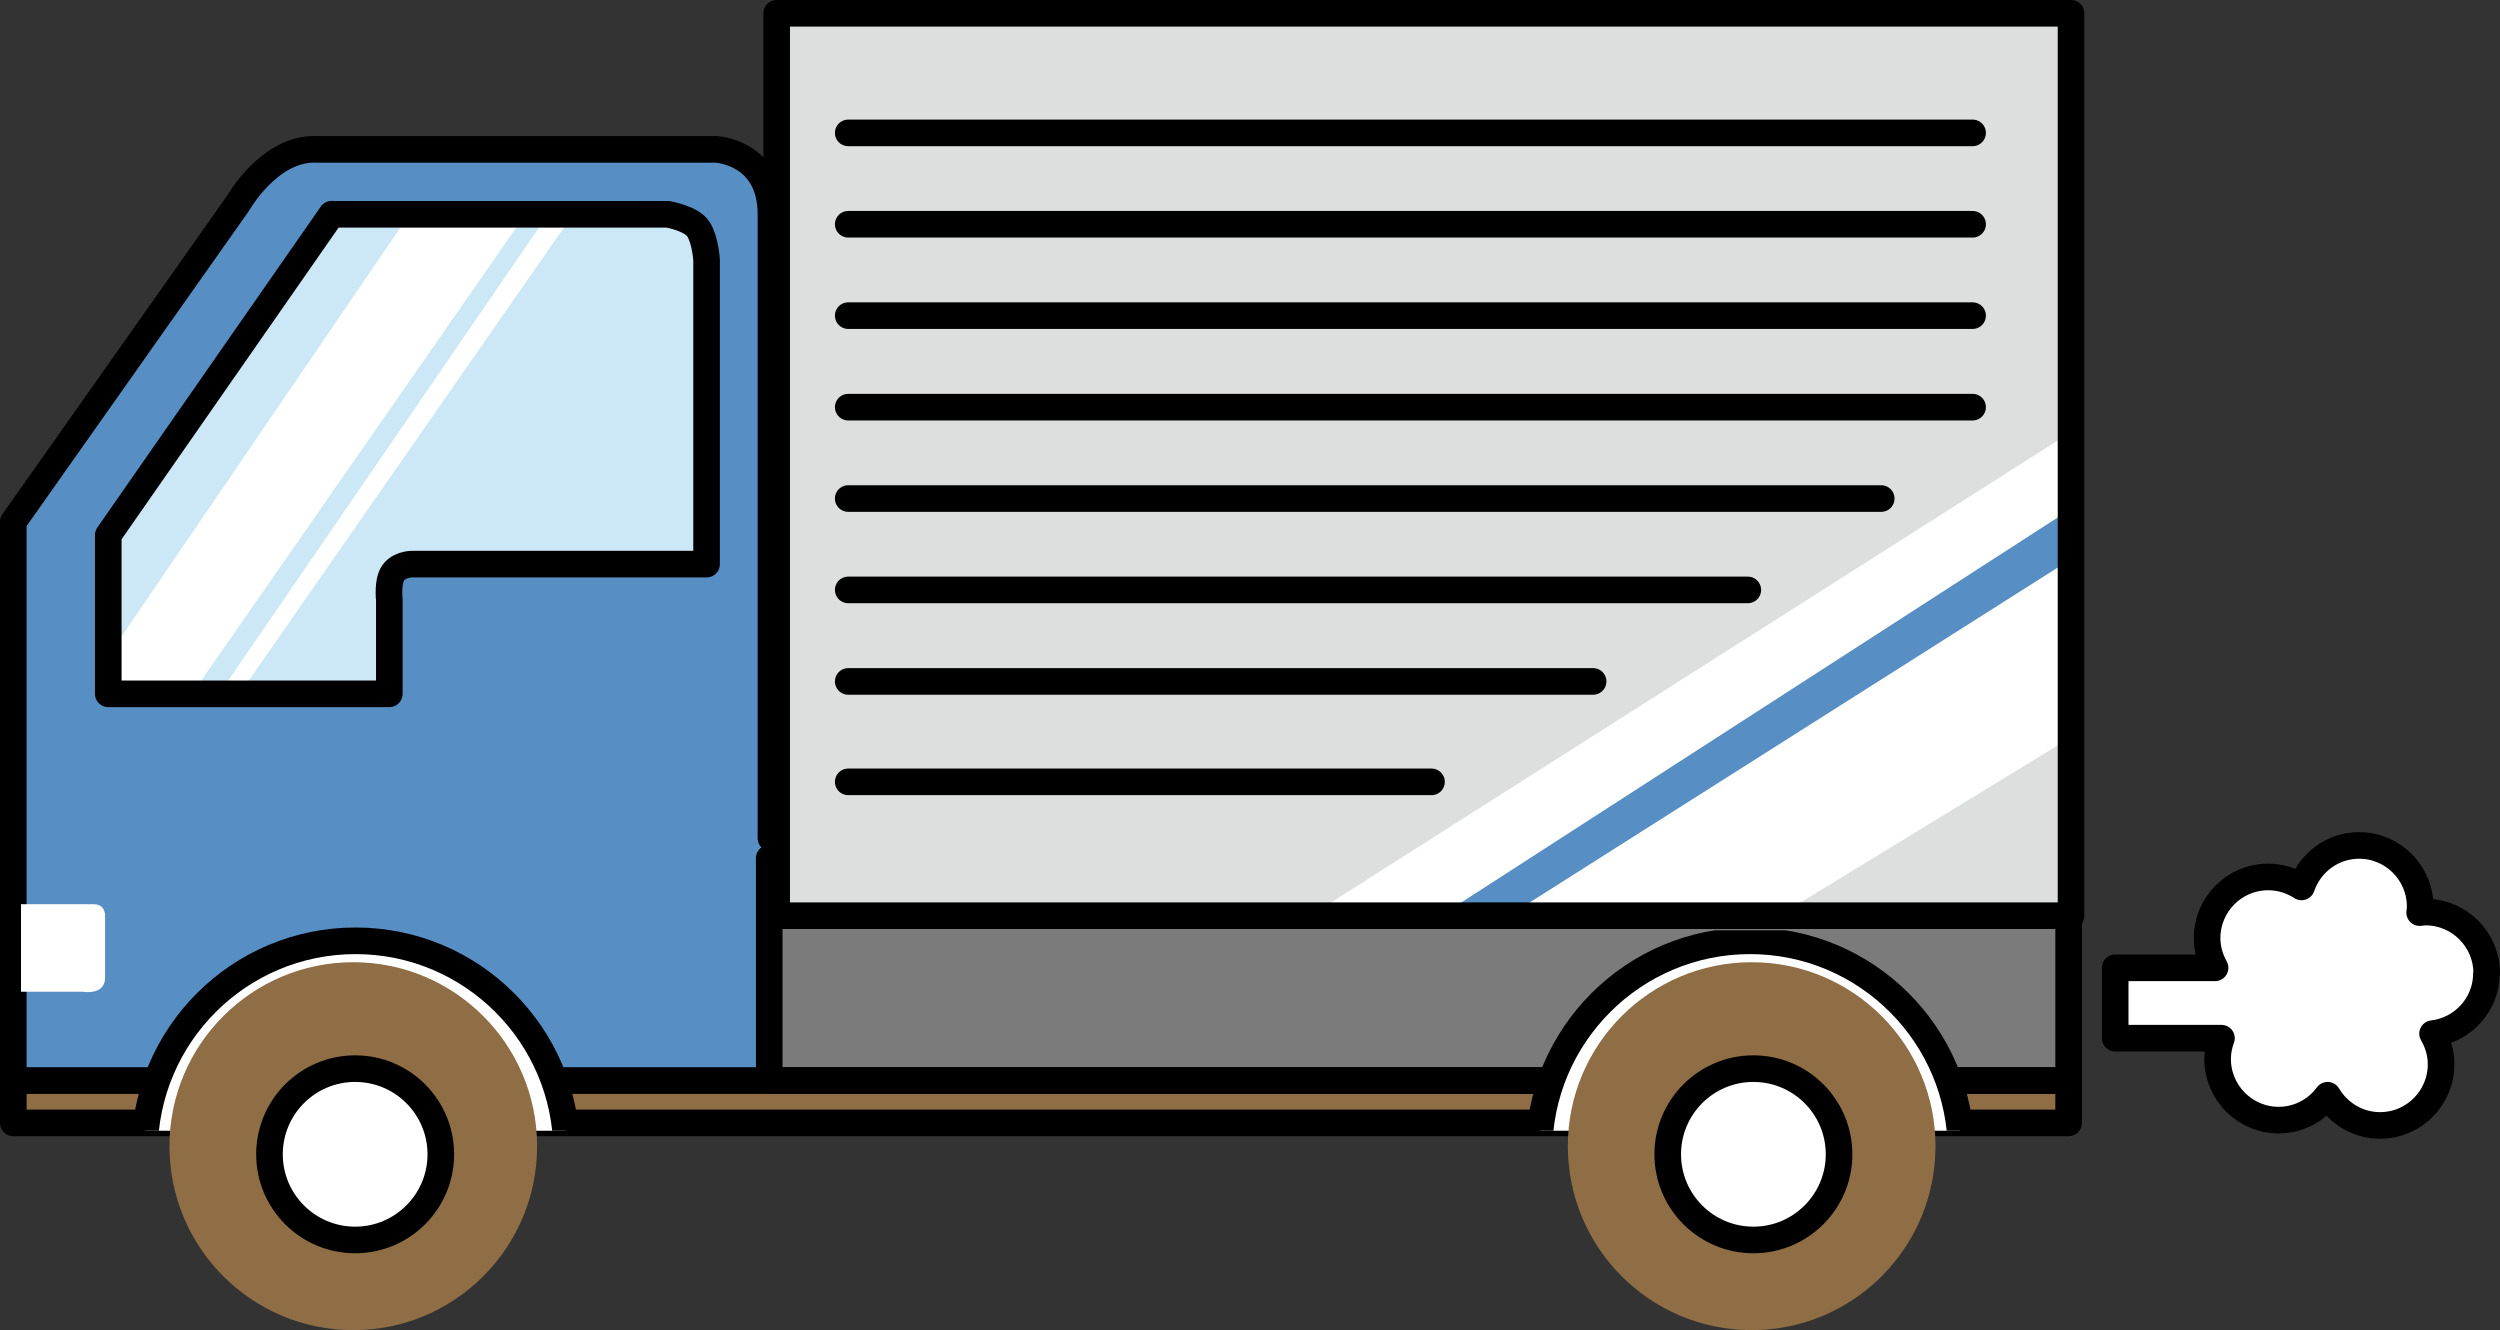 <?xml version="1.0" encoding="UTF-8"?><svg id="_レイヤー_2" xmlns="http://www.w3.org/2000/svg" width="187.95" height="100" xmlns:xlink="http://www.w3.org/1999/xlink" viewBox="0 0 187.95 100"><rect x="0" y="0" width="187.95" height="100" fill="#333333" stroke="none"/><defs><style>.cls-1,.cls-2{fill:#578ec3;}.cls-1,.cls-3,.cls-4,.cls-5,.cls-6,.cls-7{stroke-width:0px;}.cls-2,.cls-8,.cls-9,.cls-10,.cls-11{stroke:#000;stroke-linecap:round;stroke-linejoin:round;stroke-width:2px;}.cls-8,.cls-5{fill:#fff;}.cls-3,.cls-11{fill:none;}.cls-12{clip-path:url(#clippath-1);}.cls-4{fill:#dddede;}.cls-13{clip-path:url(#clippath);}.cls-9,.cls-7{fill:#8f6d45;}.cls-6{fill:#cce7f6;}.cls-10{fill:#7b7b7b;}</style><clipPath id="clippath"><rect class="cls-3" x="6.27" y="68.28" width="40.35" height="16.73"/></clipPath><clipPath id="clippath-1"><rect class="cls-3" x="111.84" y="69.94" width="40.21" height="15.07"/></clipPath></defs><g id="_コンテンツ"><rect class="cls-9" x="1" y="81.22" width="154.52" height="3.2"/><path class="cls-2" d="m23.85,11.23h29.99s4.12.19,4.12,4.88v46.9h97.29v18.22H1v-42L17.89,15.29s2.4-4.25,5.96-4.06Z"/><rect class="cls-10" x="57.83" y="64.52" width="97.69" height="16.7"/><g class="cls-13"><path class="cls-8" d="m11.43,90.84c-.37-1.35-.57-2.76-.57-4.23,0-8.77,7.11-15.88,15.87-15.88s15.87,7.11,15.87,15.88c0,1.55-.22,3.05-.64,4.47"/></g><g class="cls-12"><path class="cls-8" d="m116.27,90.84c-.37-1.35-.57-2.76-.57-4.23,0-8.77,7.11-15.88,15.87-15.88s15.87,7.11,15.87,15.88c0,1.55-.22,3.05-.64,4.47"/></g><ellipse class="cls-7" cx="26.56" cy="86.17" rx="13.82" ry="13.83"/><ellipse class="cls-8" cx="26.7" cy="86.78" rx="6.44" ry="6.44"/><ellipse class="cls-7" cx="131.69" cy="86.17" rx="13.82" ry="13.83"/><ellipse class="cls-8" cx="131.82" cy="86.78" rx="6.44" ry="6.44"/><path class="cls-6" d="m24.94,16.1l-16.8,24.13v11.93h21.13v-7.06s-.18-1.5.36-2.12c.54-.63,1.48-.57,1.48-.57h22.01v-22.87s-.09-1.49-.61-2.31c-.52-.82-2.31-1.12-2.31-1.12h-25.26Z"/><polygon class="cls-5" points="30.39 16.69 8.74 48.43 8.74 51.58 14.84 51.58 39.11 16.68 30.39 16.69"/><polygon class="cls-5" points="40.81 16.69 16.85 51.61 19.16 51.58 18.41 51.58 42.69 16.68 40.81 16.69"/><path class="cls-5" d="m1.58,67.98v6.58h4.65s1.67.3,1.67-1.06v-4.56s.1-.96-.86-.96H1.58Z"/><rect class="cls-4" x="58.39" y="1" width="97.31" height="67.84"/><line class="cls-11" x1="63.77" y1="9.99" x2="148.3" y2="9.99"/><line class="cls-11" x1="63.77" y1="16.86" x2="148.3" y2="16.86"/><line class="cls-11" x1="63.77" y1="23.73" x2="148.3" y2="23.73"/><line class="cls-11" x1="63.77" y1="30.61" x2="148.3" y2="30.61"/><line class="cls-11" x1="63.77" y1="37.48" x2="141.43" y2="37.48"/><line class="cls-11" x1="63.77" y1="44.35" x2="131.4" y2="44.35"/><line class="cls-11" x1="63.77" y1="51.23" x2="119.77" y2="51.23"/><line class="cls-11" x1="63.77" y1="58.78" x2="107.62" y2="58.78"/><path class="cls-5" d="m186.95,73.17c0-2.54-2.06-4.6-4.59-4.6-.15,0-.3.03-.45.04.01-.15.04-.29.04-.45,0-2.54-2.06-4.6-4.59-4.6-2.02,0-3.71,1.31-4.33,3.12-.72-.47-1.58-.75-2.51-.75-2.54,0-4.59,2.06-4.59,4.6,0,.81.23,1.57.6,2.23h-7.51v5.29h7.99c-.18.49-.29,1.01-.29,1.56,0,2.54,2.06,4.6,4.59,4.6,1.51,0,2.85-.74,3.68-1.87.8,1.35,2.26,2.27,3.94,2.27,2.54,0,4.59-2.06,4.59-4.6,0-.84-.24-1.62-.64-2.3,2.28-.27,4.05-2.19,4.05-4.54Z"/><path class="cls-11" d="m186.95,73.17c0-2.54-2.06-4.6-4.59-4.6-.15,0-.3.03-.45.04.01-.15.04-.29.04-.45,0-2.54-2.06-4.6-4.59-4.6-2.02,0-3.71,1.31-4.33,3.12-.72-.47-1.58-.75-2.51-.75-2.54,0-4.59,2.06-4.59,4.6,0,.81.23,1.57.6,2.23h-7.51v5.29h7.99c-.18.49-.29,1.01-.29,1.56,0,2.54,2.06,4.6,4.59,4.6,1.51,0,2.85-.74,3.68-1.87.8,1.35,2.26,2.27,3.94,2.27,2.54,0,4.59-2.06,4.59-4.6,0-.84-.24-1.62-.64-2.3,2.28-.27,4.05-2.19,4.05-4.54Z"/><polygon class="cls-5" points="99.39 68.28 155.14 32.84 155.14 55.77 134.69 68.26 99.39 68.28"/><polygon class="cls-1" points="109.19 68.28 155.11 38.64 155.11 42.41 114.24 68.33 109.19 68.28"/><path class="cls-11" d="m24.94,16.1l-16.8,24.13v11.93h21.13v-7.06s-.18-1.5.36-2.12c.54-.63,1.48-.57,1.48-.57h22.01v-22.87s-.09-1.49-.61-2.31c-.52-.82-2.31-1.12-2.31-1.12h-25.26Z"/><rect class="cls-11" x="58.39" y="1" width="97.31" height="67.84"/></g></svg>